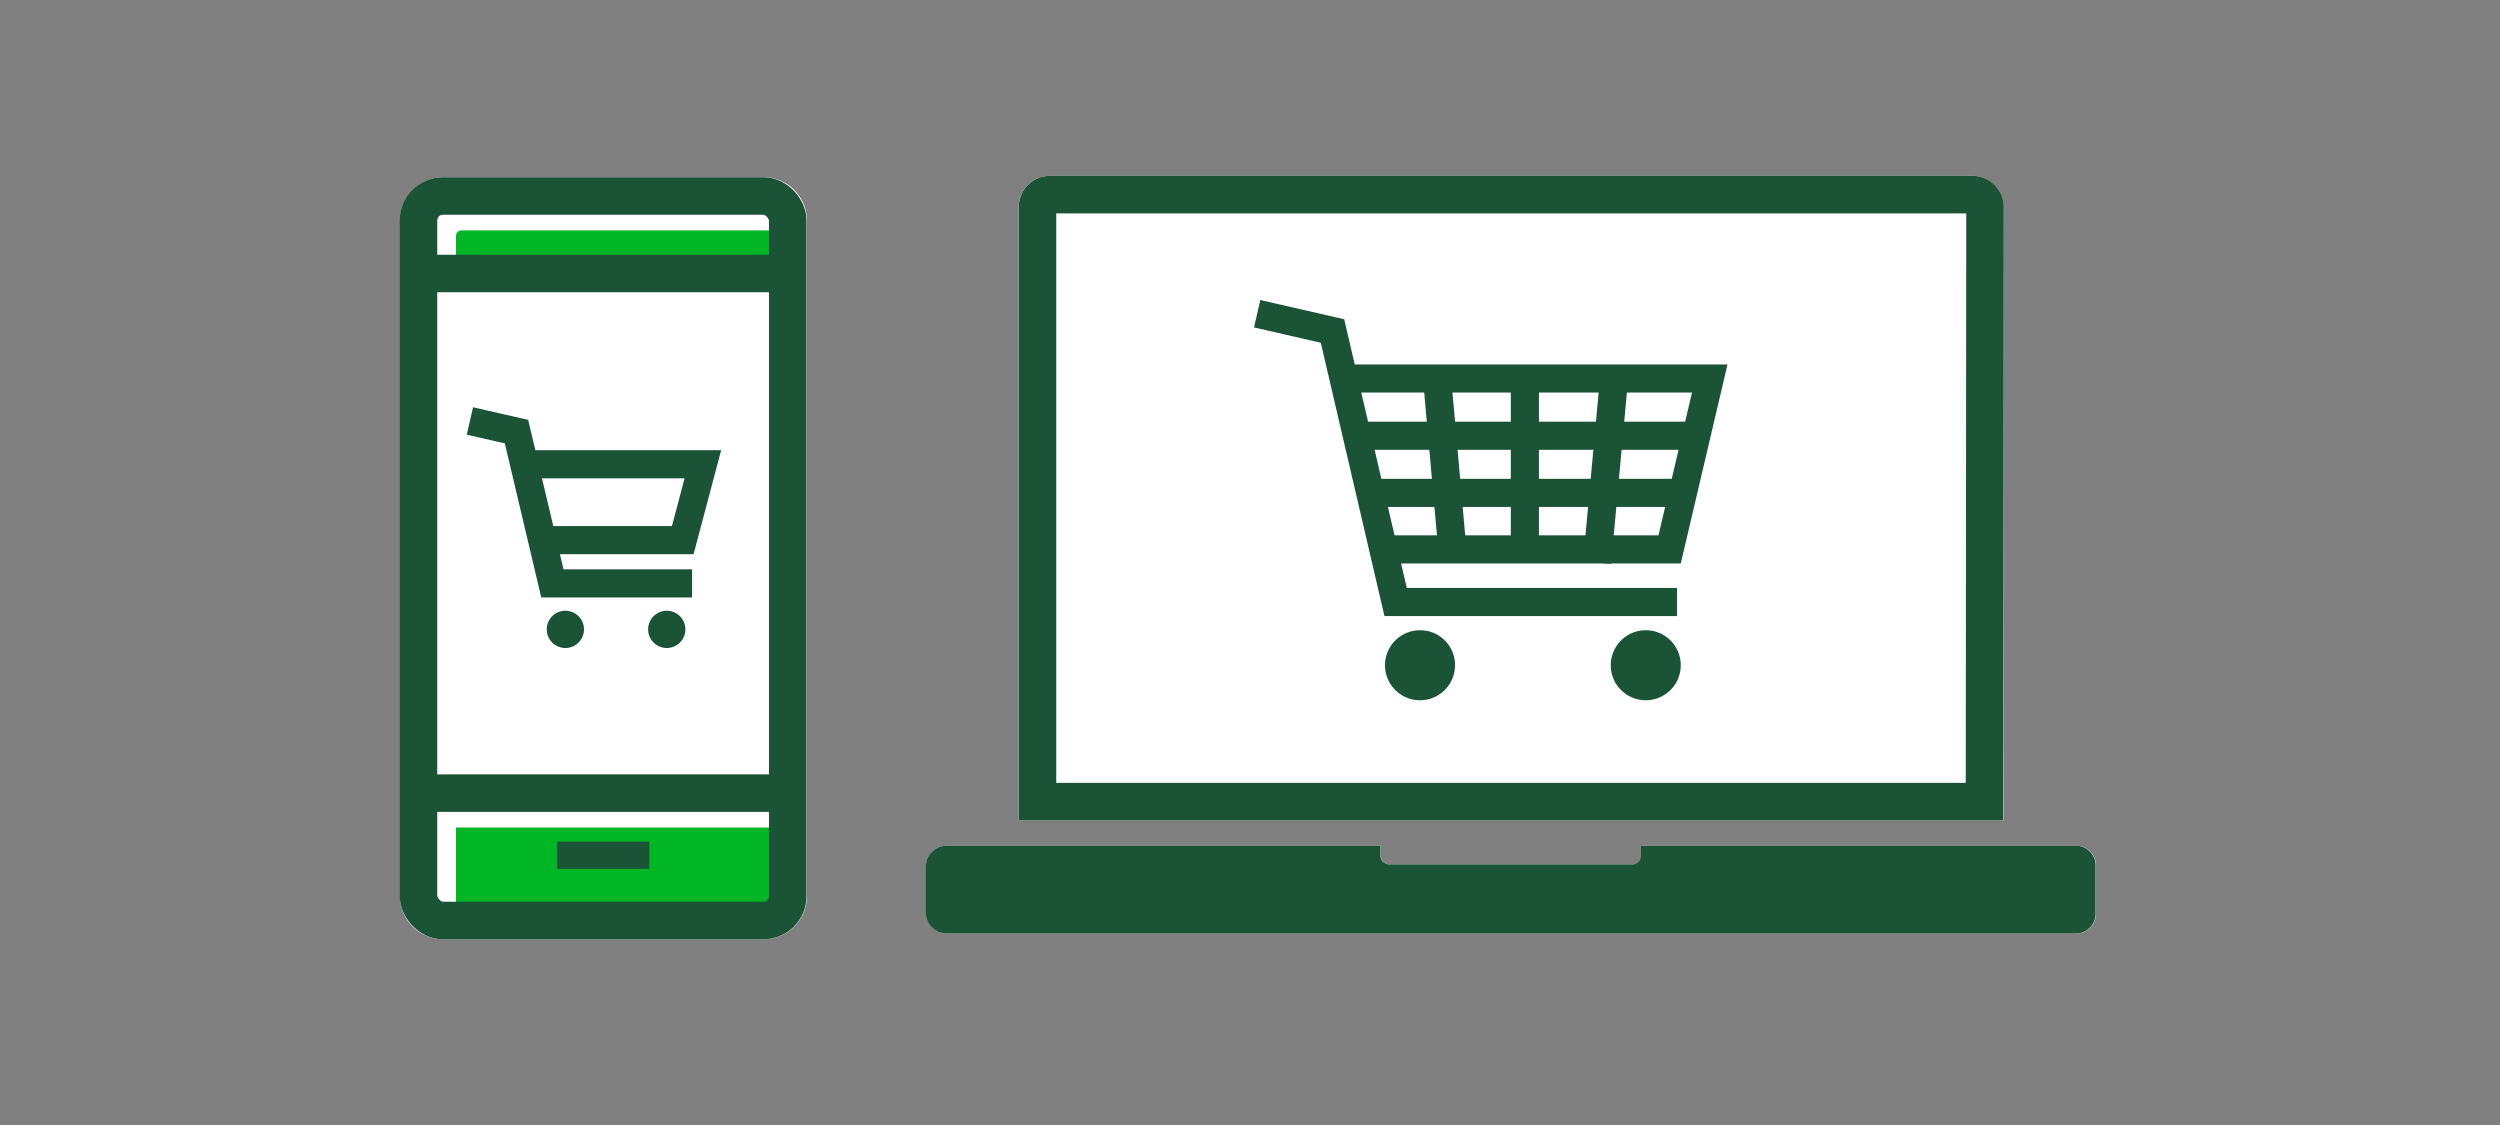 <svg xmlns="http://www.w3.org/2000/svg" viewBox="0 0 200 90"><rect x="0" y="0" width="200" height="90" fill="#808080" stroke="none"/><title>acceptPaymentsOnline</title><g id="FLT_ART_WORK" data-name="FLT ART WORK"><path d="M160.29,16.57V65.63H81.49V16.57a2.5,2.5,0,0,1,2.5-2.5h73.8A2.51,2.51,0,0,1,160.29,16.57Z" style="fill:#fff"/><path d="M64.55,17.63V71.7a3.45,3.45,0,0,1-3.45,3.44H35.46A3.45,3.45,0,0,1,32,71.7V17.63a3.46,3.46,0,0,1,3.45-3.45H61.1A3.46,3.46,0,0,1,64.55,17.63Z" style="fill:#fff"/><path d="M166.1,67.66H131.31v.8a.69.69,0,0,1-.69.69H111.15a.69.69,0,0,1-.69-.69v-.8H75.77a1.68,1.68,0,0,0-1.68,1.68V73a1.68,1.68,0,0,0,1.68,1.68H166.1a1.59,1.59,0,0,0,1.58-1.59V69.24A1.58,1.58,0,0,0,166.1,67.66Z" style="fill:#fff"/><path d="M158.76,64.13H83V16.57a1,1,0,0,1,1-1h73.8a1,1,0,0,1,1,1Z" style="fill:none;stroke:#1a5336;stroke-linecap:square;stroke-miterlimit:10;stroke-width:3px"/><path d="M166.07,67.66H131.28v.8a.69.69,0,0,1-.69.69H111.13a.69.69,0,0,1-.69-.69v-.8H75.74a1.68,1.68,0,0,0-1.67,1.68V73a1.68,1.68,0,0,0,1.67,1.68h90.33a1.59,1.59,0,0,0,1.58-1.59V69.24A1.58,1.58,0,0,0,166.07,67.66Z" style="fill:#1a5336"/><path d="M36.93,18.43H62.58a.45.45,0,0,1,.44.45v2.75H36.48V18.88A.45.45,0,0,1,36.93,18.43Zm25.65,55H36.93a.45.45,0,0,1-.45-.44V66.2H63V73A.44.44,0,0,1,62.58,73.39Z" style="fill:#00b624"/><rect x="33.48" y="15.68" width="29.54" height="57.96" rx="1.95" style="fill:none;stroke:#1a5336;stroke-miterlimit:10;stroke-width:3px"/><line x1="33.48" y1="21.88" x2="63.02" y2="21.88" style="fill:none;stroke:#1a5336;stroke-miterlimit:10;stroke-width:3px"/><line x1="33.48" y1="63.45" x2="63.02" y2="63.45" style="fill:none;stroke:#1a5336;stroke-miterlimit:10;stroke-width:3px"/><rect x="44.57" y="67.33" width="7.37" height="2.18" style="fill:#1a5336"/><path d="M53.34,48.86a1.49,1.49,0,1,0,1.49,1.49A1.49,1.49,0,0,0,53.34,48.86Z" style="fill:#1a5336"/><path d="M45.23,48.86a1.49,1.49,0,1,0,1.49,1.49A1.49,1.49,0,0,0,45.23,48.86Z" style="fill:#1a5336"/><polyline points="38.69 33.93 41.32 34.53 44.19 46.67 54.24 46.67" style="fill:none;stroke:#1a5336;stroke-linecap:square;stroke-miterlimit:10;stroke-width:2.25px"/><polyline points="42.26 37.14 56.23 37.14 54.62 43.21 43.73 43.21" style="fill:none;stroke:#1a5336;stroke-linecap:square;stroke-miterlimit:10;stroke-width:2.25px"/><path d="M131.67,50.42a2.8,2.8,0,1,0,2.79,2.79A2.79,2.79,0,0,0,131.67,50.42Z" style="fill:#1a5336"/><path d="M113.61,50.42a2.8,2.8,0,1,0,2.79,2.79A2.78,2.78,0,0,0,113.61,50.42Z" style="fill:#1a5336"/><polyline points="101.67 25.35 106.6 26.48 111.65 48.16 133.04 48.16" style="fill:none;stroke:#1a5336;stroke-linecap:square;stroke-miterlimit:10;stroke-width:2.25px"/><polyline points="108.02 30.28 136.78 30.28 133.57 43.95 111 43.95" style="fill:none;stroke:#1a5336;stroke-linecap:square;stroke-miterlimit:10;stroke-width:2.25px"/><line x1="108.8" y1="34.86" x2="135.29" y2="34.86" style="fill:none;stroke:#1a5336;stroke-linecap:square;stroke-miterlimit:10;stroke-width:2.25px"/><line x1="109.87" y1="39.43" x2="134.17" y2="39.43" style="fill:none;stroke:#1a5336;stroke-linecap:square;stroke-miterlimit:10;stroke-width:2.25px"/><line x1="129.06" y1="30.99" x2="127.87" y2="43.89" style="fill:none;stroke:#1a5336;stroke-linecap:square;stroke-miterlimit:10;stroke-width:2.25px"/><line x1="115.03" y1="30.99" x2="116.16" y2="43.65" style="fill:none;stroke:#1a5336;stroke-linecap:square;stroke-miterlimit:10;stroke-width:2.25px"/><line x1="121.99" y1="30.76" x2="121.99" y2="43.41" style="fill:none;stroke:#1a5336;stroke-linecap:square;stroke-miterlimit:10;stroke-width:2.25px"/></g></svg>